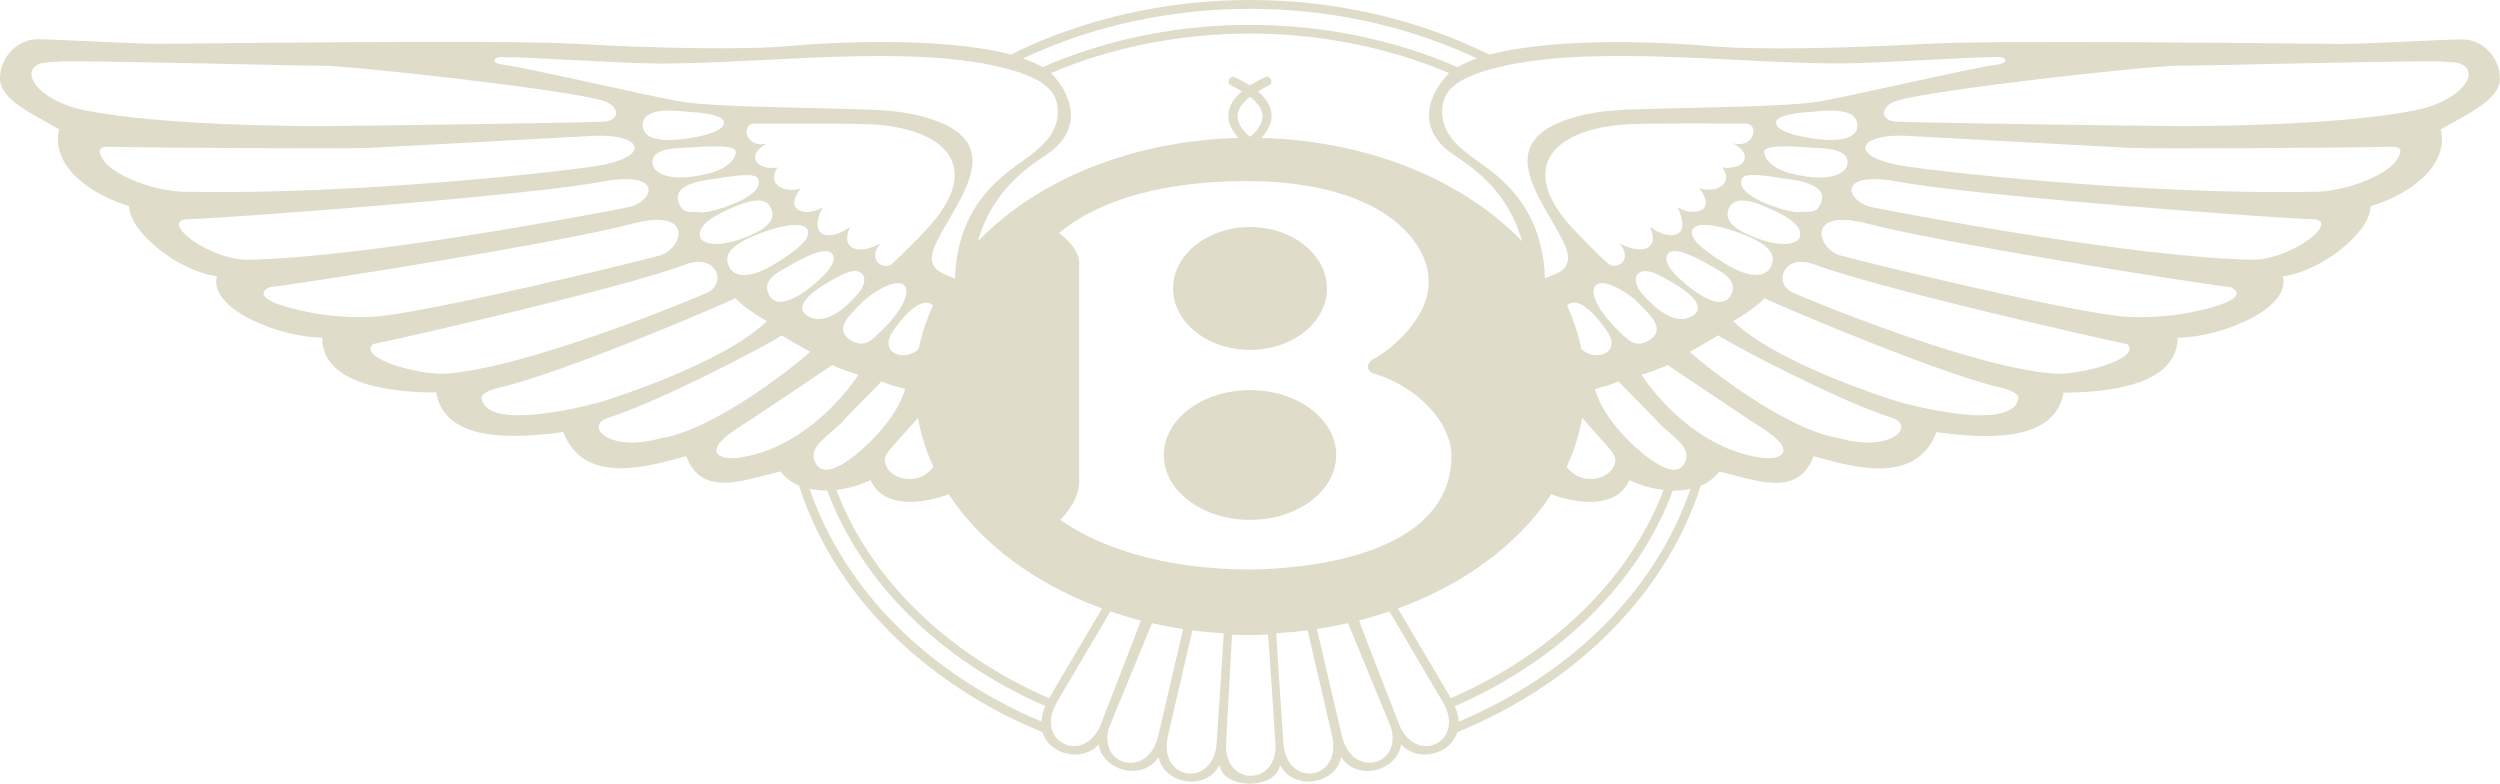 <?xml version="1.0" encoding="UTF-8"?> <svg xmlns="http://www.w3.org/2000/svg" id="Layer_2" data-name="Layer 2" viewBox="0 0 210 65.82"><defs><style> .cls-1, .cls-2 { fill: #e0dcca; } .cls-2 { fill-rule: evenodd; } </style></defs><g id="Layer_1-2" data-name="Layer 1"><g><path class="cls-1" d="M105,32.77c4,0,7.24,2.44,7.24,5.45s-3.24,5.45-7.24,5.45-7.24-2.44-7.24-5.45,3.24-5.45,7.24-5.45Z"></path><path class="cls-1" d="M105,19.07c3.57,0,6.46,2.31,6.46,5.16,0,2.85-2.89,5.16-6.46,5.16s-6.46-2.31-6.46-5.16,2.89-5.16,6.46-5.16Z"></path><path class="cls-1" d="M103.36,7.14c-.38-.19-.05-.85.33-.66,3.58,1.62,4.24,3.88,1.15,6.07-.34.24-.77-.36-.42-.6,2.81-1.98,1.68-3.44-1.06-4.8Z"></path><path class="cls-1" d="M106.31,6.48c.38-.19.7.47.33.66-2.73,1.37-3.87,2.82-1.06,4.8.34.24-.08.84-.43.6-3.09-2.18-2.42-4.45,1.15-6.07Z"></path><path class="cls-2" d="M84.89,4.59c12.35-6.12,27.88-6.12,40.22,0,5.83-1.56,15.54-1,18.39-.73,3.87.37,11.79.19,18.05-.17,6.26-.37,32.97,0,35.18,0s8.47-.38,10.13-.38,3.13,1.47,3.13,3.32-3.13,3.13-4.97,4.24c.74,3.13-2.76,5.53-5.89,6.45,0,2.21-4.24,5.53-7.37,5.89.74,2.76-5.34,5.16-8.84,5.16,0,4.05-6.08,4.61-9.58,4.61-.74,4.24-6.63,3.87-10.68,3.32-1.75,4.69-7.55,2.76-10.32,2.02-1.29,3.5-4.79,2.03-7.92,1.29-.41.53-.95.94-1.56,1.2-2.9,8.99-10.31,16.53-20.44,20.69-.62,1.94-3.35,2.54-4.73,1.04-.31,2.18-3.6,3.15-5.03,1.07-.49,2.25-3.95,2.89-5.14.65-.28,2.09-4.79,2.09-5.07,0-1.19,2.24-4.64,1.6-5.13-.65-1.42,2.07-4.71,1.1-5.03-1.07-1.38,1.5-4.11.9-4.73-1.04-10.13-4.16-17.54-11.7-20.44-20.7-.6-.26-1.13-.64-1.56-1.2-3.13.74-6.63,2.21-7.92-1.29-2.76.74-8.56,2.67-10.32-2.02-4.05.55-9.95.92-10.68-3.32-3.5,0-9.58-.55-9.58-4.61-3.5,0-9.58-2.39-8.84-5.16-3.13-.37-7.37-3.68-7.37-5.89-3.13-.92-6.63-3.31-5.89-6.45C3.13,9.75,0,8.46,0,6.62c0-1.84,1.47-3.32,3.13-3.32s7.92.38,10.13.38,28.92-.37,35.18,0c6.26.37,14.18.54,18.05.17,2.85-.27,12.56-.83,18.39.73ZM106.51,53.29c-.89.09-2.16.06-3.02.03,0,.03-.5,9.08-.5,9.09-.22,3.72,4.42,3.65,4.14-.02,0-.07-.58-9.02-.62-9.1ZM100.16,52.95s-2.06,8.87-2.06,8.89c-.82,3.73,3.78,4.38,4.09.64,0-.08.63-9.2.6-9.28-.89-.05-1.76-.13-2.63-.24ZM109.84,52.95c-.86.11-1.74.19-2.63.24-.03.08.6,9.2.6,9.28.31,3.75,4.91,3.1,4.09-.64,0-.02-2.05-8.87-2.06-8.89ZM93.17,61.08c-.99,3.26,3.21,4.32,4.09.84,0,0,2.13-9.05,2.12-9.08-.89-.13-1.76-.3-2.61-.49l-3.6,8.74ZM113.23,52.34c-.85.19-1.72.36-2.61.49,0,.04,2.12,9.08,2.12,9.08.88,3.48,5.07,2.42,4.09-.84,0,0-3.41-8.28-3.6-8.74ZM88.76,59.03c-1.9,3.29,2.3,5.3,3.71,1.82,0,0,0,0,0-.01.05-.16,3.37-8.6,3.35-8.72-.87-.22-1.72-.48-2.55-.76l-4.52,7.67ZM116.72,51.36c-.83.28-1.68.53-2.55.76-.02.12,3.3,8.56,3.35,8.72h0c1.42,3.5,5.61,1.48,3.71-1.81l-4.52-7.67ZM68.01,41.07c2.91,8.46,9.92,15.51,19.47,19.54.03-.45.14-.89.32-1.3-8.89-3.88-15.47-10.42-18.31-18.11-.5,0-1-.03-1.47-.14ZM141.99,41.07c-.48.1-.98.15-1.47.14-2.85,7.69-9.42,14.23-18.31,18.11.18.41.29.85.32,1.3,9.55-4.03,16.57-11.09,19.47-19.54ZM73.13,40.33c-.91.43-1.88.71-2.88.82,2.82,7.43,9.22,13.73,17.87,17.5l4.45-7.54c-5.6-2.05-10.15-5.43-12.88-9.59-2.05.77-5.47,1.29-6.56-1.19ZM136.87,40.33c-1.08,2.48-4.51,1.96-6.56,1.19-2.74,4.16-7.28,7.55-12.89,9.59l4.45,7.54c8.65-3.77,15.05-10.07,17.87-17.5-1-.11-1.97-.39-2.88-.82ZM104.66,15.21c-6.72,0-12.33,1.52-15.69,4.36.78.61,1.68,1.52,1.68,2.53v18.54c-.11,1.11-.67,2.03-1.57,3.04,3.02,2.14,8.42,4.19,16.18,4.16,8.29-.2,16.66-2.65,16.66-9.53,0-2.94-3.03-5.88-6.39-6.89-.9-.2-.76-1-.06-1.32.67-.3,4.6-3.04,4.54-6.48,0-3.34-3.92-8.41-15.36-8.41ZM77.1,35.11c-.97,1.13-1.89,2.08-2.49,2.83-1.26,1.58,2.02,3.53,3.8,1.28-.61-1.31-1.05-2.69-1.3-4.11ZM132.9,35.11c-.25,1.42-.69,2.8-1.3,4.11,1.77,2.25,5.06.3,3.8-1.28-.61-.76-1.52-1.7-2.49-2.83ZM74.05,32.04c-.86.86-1.98,2.04-3.07,3.13-1.01,1.3-3.25,2.23-2.48,3.73.84,1.62,3.47-.71,4.41-1.61,1.34-1.27,2.63-2.94,3.12-4.61-.65-.18-1.38-.37-1.98-.64ZM135.95,32.04c-.6.28-1.33.46-1.98.64.48,1.67,1.78,3.35,3.12,4.61.95.89,3.58,3.23,4.41,1.61.77-1.5-1.47-2.43-2.48-3.73-1.09-1.09-2.21-2.27-3.07-3.13ZM69.91,30.66c-1.67,1.14-4.88,3.28-6.92,4.64-.84.56-2.85,1.67-2.81,2.56.02.42.83,1.23,4.51-.11,2.29-.94,5.07-2.85,7.42-6.26-.46-.14-1.66-.55-2.21-.83ZM140.09,30.66c-.55.27-1.75.69-2.21.83,2.36,3.41,5.13,5.32,7.42,6.26,3.69,1.34,4.49.53,4.51.11.04-.89-1.97-2-2.81-2.56-2.04-1.36-5.25-3.5-6.92-4.64ZM65.67,28.17c-1.38.92-10.41,5.62-14.55,6.91-2.17.72.11,2.95,4.34,1.74,4.67-.72,11.5-6.26,12.6-7.27-.55-.28-1.75-1.01-2.4-1.38ZM144.33,28.17c-.64.37-1.84,1.11-2.4,1.38,1.11,1.01,7.93,6.54,12.61,7.27,4.23,1.21,6.51-1.02,4.34-1.74-4.14-1.29-13.17-5.99-14.55-6.91ZM61.8,25.04c-2.12,1.01-15.01,6.45-19.99,7.55-.69.18-1.42.49-1.36.87.44,2.94,9.6.44,10.23.24,3.52-1.13,10.7-3.76,13.74-6.73-.74-.37-2.44-1.56-2.63-1.93ZM148.2,25.04c-.18.37-1.89,1.57-2.63,1.93,3.04,2.97,10.22,5.6,13.74,6.73.64.2,9.79,2.7,10.23-.24.06-.38-.67-.69-1.36-.87-4.97-1.11-17.87-6.54-19.99-7.55ZM59.41,24.58c1.64-.74.85-3.3-1.75-2.39-5.34,2.02-24.04,6.26-26.34,6.72-1.19,1.15,3.41,2.49,5.9,2.49,6.82-.37,21.18-6.36,22.2-6.82ZM152.34,22.19c-2.6-.91-3.39,1.65-1.75,2.39,1.01.46,15.38,6.45,22.2,6.82,2.49,0,7.09-1.34,5.9-2.49-2.3-.46-21-4.7-26.34-6.72ZM78.37,25.66s-.99-1.27-3.35,2.14c-1.3,1.88,1,2.64,2.15,1.51.25-1.26.66-2.48,1.2-3.65ZM134.98,27.8c-2.36-3.41-3.32-2.18-3.35-2.14.54,1.17.95,2.39,1.2,3.65,1.15,1.13,3.45.37,2.15-1.51ZM73.99,27.84c3.58-3.44,2.39-5.62-1.36-2.66-.82.92-2.75,2.3-1.26,3.34,1.26.87,1.99-.09,2.61-.68ZM137.36,25.18c-3.75-2.96-4.93-.78-1.35,2.66.62.59,1.35,1.55,2.61.68,1.49-1.03-.44-2.42-1.26-3.34ZM72.09,24.65c1.04-1.2.47-2.5-1.39-1.56-3.89,1.99-3.52,2.95-2.98,3.36.6.45,2.01.93,4.37-1.8ZM139.31,23.09c-1.86-.94-2.43.37-1.39,1.56,2.36,2.73,3.77,2.25,4.37,1.8.54-.41.92-1.37-2.98-3.36ZM55.45,21.45c1.89-.54,2.95-4.03-2.3-2.67-5.8,1.57-27.26,4.97-30.49,5.34,0,0-2.49.96,3.39,2.13,1.74.33,3.51.45,5.27.36,4.16-.22,22.45-4.67,24.13-5.16ZM156.86,18.78c-5.25-1.36-4.19,2.13-2.3,2.67,1.68.48,19.97,4.94,24.13,5.16,1.76.09,3.54-.03,5.27-.36,5.88-1.18,3.39-2.13,3.39-2.13-3.22-.37-24.69-3.78-30.49-5.34ZM69.91,21.34c-.32-.47-1.31-.43-4.5,1.5-.88.53-1.28,1.25-.72,2.07.99,1.47,3.91-1.12,4.64-1.92.54-.59.89-1.21.58-1.66ZM144.59,22.84c-3.19-1.94-4.18-1.97-4.5-1.5-.31.45.04,1.07.58,1.66.73.79,3.65,3.39,4.64,1.92.55-.82.15-1.54-.72-2.07ZM83.26,5.46c-7.88-1.62-19.34-.12-27.81-.12-2.95,0-11.05-.55-13.45-.55-.65.09-.65.55.28.65,2.12.27,12.2,2.63,14.87,3.09,2.67.46,10.55.5,15.99.68,1.76.06,3.2.27,4.37.58,7.42,2,3.08,6.7,1.15,10.56-1.11,2.3.46,2.58,1.56,3.04.18-6.45,4.42-8.93,5.8-9.95,1.17-.86,2.83-2.05,2.83-4.03,0-1.52-.7-2.94-5.6-3.95ZM154.55,5.33c-8.47,0-19.93-1.49-27.81.12-4.9,1.01-5.6,2.42-5.6,3.95,0,1.98,1.66,3.17,2.83,4.03,1.38,1.01,5.62,3.5,5.8,9.95,1.11-.46,2.67-.74,1.57-3.04-1.93-3.86-6.27-8.56,1.15-10.56,1.17-.32,2.61-.52,4.38-.58,5.43-.18,13.31-.22,15.98-.68,2.67-.46,12.75-2.82,14.87-3.09.92-.1.92-.56.28-.65-2.4,0-10.5.55-13.45.55ZM67.84,19.31c-.27-.65-1.87-.48-3.73.19-3.34,1.17-3.15,2.23-2.89,2.85.29.69,1.35,1.43,4.14-.35,1.69-1.07,2.78-1.97,2.48-2.69ZM145.9,19.49c-1.87-.67-3.46-.83-3.73-.19-.3.71.79,1.61,2.48,2.69,2.79,1.78,3.85,1.04,4.14.35.26-.62.46-1.69-2.89-2.85ZM73.14,10.44c-1.99-.09-7.91-.05-9.84-.05-1.1.09-.64,2.12,1.11,1.66-1.84,1.01-.83,2.3.92,2.02-1.01,1.38.55,2.21,1.93,1.75-1.66,2.21.92,2.3,1.84,1.57-1.38,2.85.92,2.76,2.3,1.66-.92,2.12,1.01,2.3,2.58,1.38-1.2,1.38.19,2.3.92,1.75.83-.74,2.91-2.79,3.68-3.78,3.97-5.02.04-7.7-5.45-7.96ZM146.71,10.38c-1.93,0-7.86-.04-9.84.05-5.49.26-9.42,2.94-5.45,7.96.78.98,2.85,3.04,3.68,3.78.74.55,2.12-.37.92-1.75,1.57.92,3.5.74,2.58-1.38,1.38,1.11,3.68,1.2,2.3-1.66.92.74,3.5.65,1.84-1.57,1.38.46,2.95-.37,1.93-1.75,1.75.28,2.76-1.01.92-2.02,1.75.46,2.21-1.57,1.11-1.66ZM52.78,17.4c2.01-.41,3.13-2.97-1.84-2.21-5.71,1.2-32.88,3.22-35.18,3.22-2.4.09,1.56,3.32,4.97,3.41,10.22-.18,30.37-4.07,32.05-4.42ZM159.07,15.19c-4.97-.76-3.85,1.8-1.84,2.21,1.69.35,21.83,4.24,32.05,4.42,3.41-.09,7.37-3.32,4.97-3.41-2.3,0-29.47-2.03-35.18-3.22ZM64.68,17.32c-.47-.76-1.67-.49-2.83-.02-3.21,1.3-3.17,2.19-3.02,2.66.14.48,1.62,1.07,4.67-.42,1.54-.75,1.56-1.61,1.18-2.22ZM148.15,17.3c-1.15-.47-2.35-.74-2.83.02-.38.61-.36,1.46,1.18,2.22,3.05,1.49,4.52.9,4.67.42.14-.48.19-1.36-3.03-2.66ZM121.71,6.13c-10.52-4.44-23.03-4.39-33.43,0,2.2,2.29,2.34,4.96-.23,6.76-1.28.9-4.59,2.77-5.91,7.38,11.24-11.59,34.48-11.59,45.72,0-1.32-4.61-4.63-6.48-5.91-7.38-2.58-1.8-2.44-4.46-.23-6.76ZM63.67,15c-.22-.46-1.64-.3-3.42-.01-.56.09-3.8.31-3.26,1.95.38,1.14.96.78,1.95.9.65.08,5.48-1.28,4.72-2.83ZM149.75,14.98c-1.77-.29-3.19-.45-3.42.01-.76,1.55,4.07,2.91,4.72,2.83.99-.12,1.57.24,1.95-.9.54-1.63-2.7-1.85-3.26-1.95ZM50.84,13.81c4-.91,2.77-2.59-1.01-2.4-1.75.09-16.76.92-18.7,1.01-1.94.09-18.51,0-21.83-.09-.46,0-1.47-.09-.55,1.2.92,1.29,4.51,2.67,7.18,2.58,14.18.28,32.88-1.84,34.91-2.3ZM160.17,11.41c-3.78-.2-5.01,1.49-1.01,2.4,2.03.46,20.72,2.58,34.91,2.3,2.67.09,6.26-1.29,7.19-2.58.92-1.29-.09-1.2-.55-1.2-3.32.09-19.89.19-21.83.09-1.93-.09-16.95-.92-18.7-1.01ZM61.81,12.75c0-.57-2.05-.49-3.79-.36-.79.06-3.61-.08-3.17,1.52.14.5,1.18,1.52,4.65.67,1.52-.37,2.31-1.19,2.31-1.84ZM151.98,12.39c-1.75-.13-3.79-.21-3.79.36,0,.65.79,1.46,2.31,1.84,3.47.84,4.51-.17,4.65-.67.44-1.6-2.39-1.46-3.17-1.52ZM57.89,9.4c-.75-.05-3.98-.57-3.9,1.17.08,1.75,3.67,1.09,4.41.95,1.36-.25,2.45-.67,2.41-1.23-.03-.58-1.45-.8-2.92-.89ZM156.01,10.57c.08-1.74-3.16-1.22-3.9-1.17-1.47.09-2.89.31-2.92.89-.03.56,1.06.98,2.42,1.23.74.14,4.33.8,4.41-.95ZM5.45,5.15c-1.12.06-2.01.05-2.42.36-1.24.94.63,3.07,4.12,3.76,6.44,1.28,17.59,1.32,19.73,1.32,2.76,0,22.23-.28,23.8-.37,1.57-.09,1.29-1.38,0-1.75-2.85-.92-21.09-2.95-23.67-2.95-2.58,0-15.84-.37-21.55-.37ZM204.55,5.15c-5.71,0-18.97.37-21.55.37-2.58,0-20.82,2.03-23.67,2.95-1.29.37-1.57,1.66,0,1.75,1.57.09,21.03.37,23.8.37,2.14,0,13.29-.04,19.73-1.32,3.49-.69,5.36-2.82,4.12-3.76-.41-.32-1.3-.3-2.42-.36ZM124.07,4.91c-11.79-5.56-26.34-5.56-38.14,0,.61.21,1.16.45,1.64.73,10.92-4.76,24.04-4.71,34.86,0,.52-.3,1.07-.54,1.64-.73Z"></path></g></g></svg> 